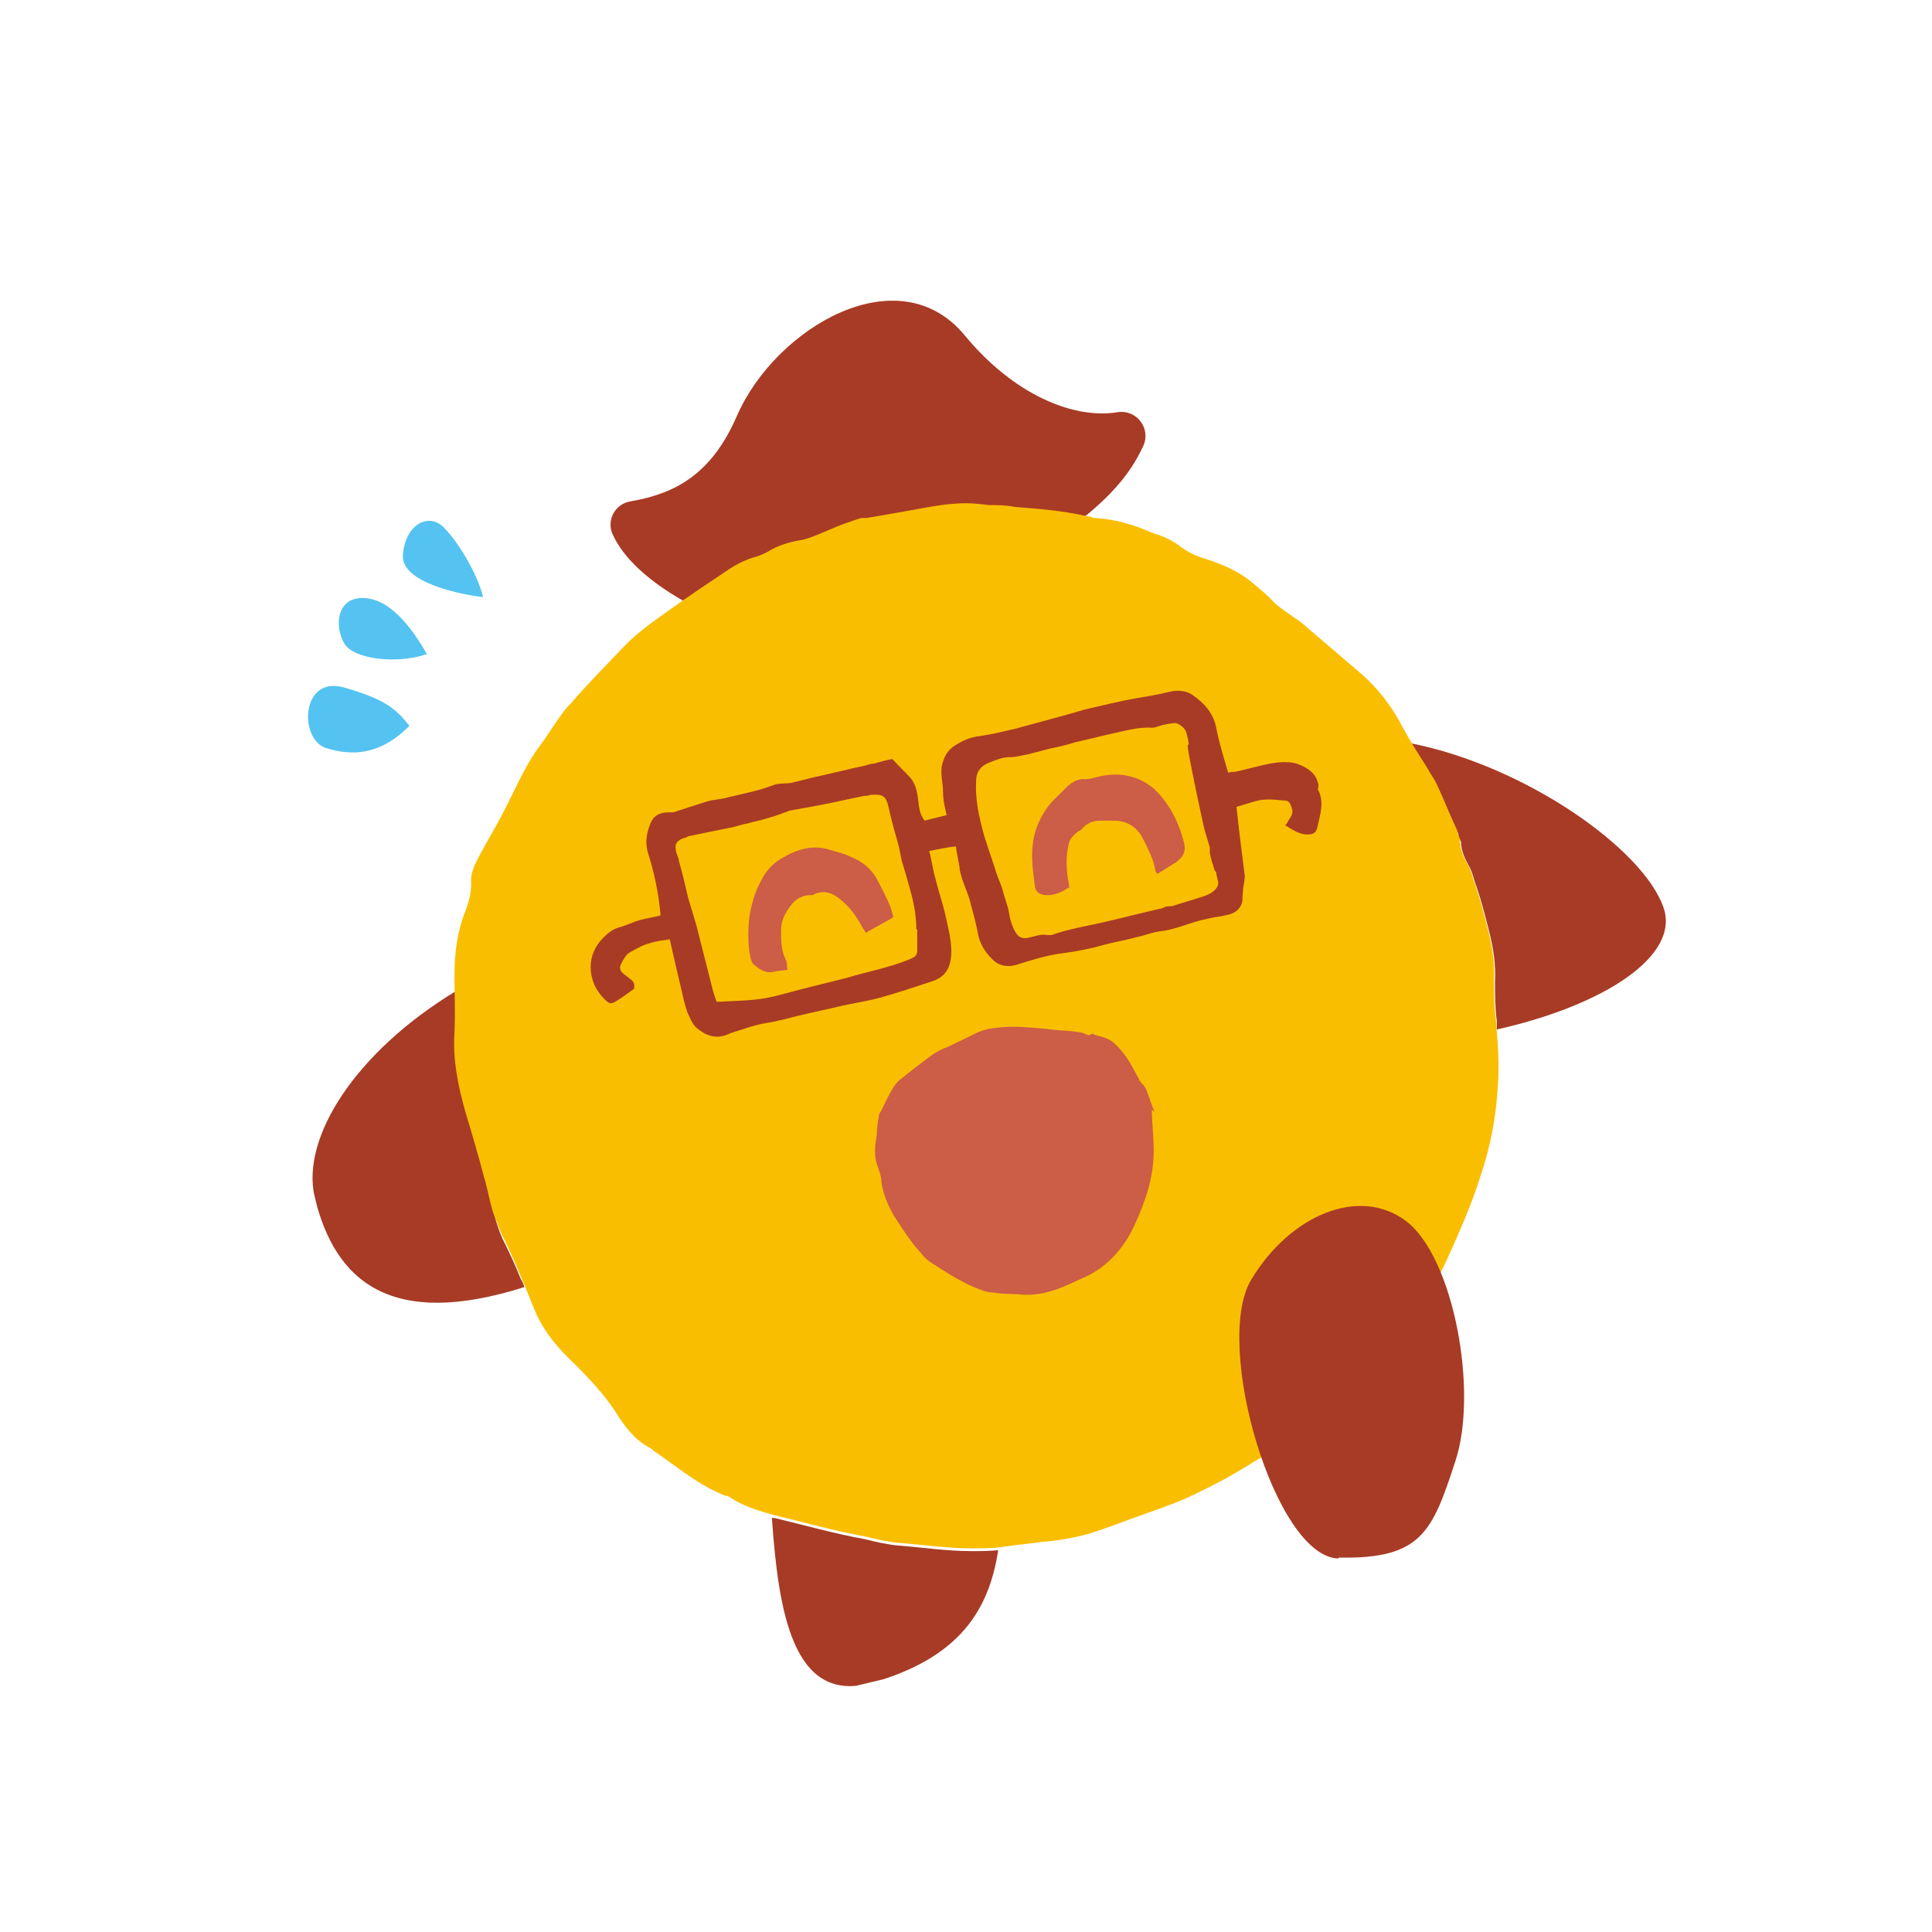 <?xml version="1.0" encoding="UTF-8"?>
<svg id="_レイヤー_1" data-name="レイヤー_1" xmlns="http://www.w3.org/2000/svg" xmlns:xlink="http://www.w3.org/1999/xlink" version="1.1" viewBox="0 0 210 210">
  <!-- Generator: Adobe Illustrator 29.0.1, SVG Export Plug-In . SVG Version: 2.1.0 Build 192)  -->
  <defs>
    <style>
      .st0 {
        fill: none;
      }

      .st1 {
        fill: #cc5d47;
      }

      .st2 {
        fill: #54c3f1;
      }

      .st3 {
        fill: #a83b26;
      }

      .st4 {
        fill: #fabe00;
      }

      .st5 {
        clip-path: url(#clippath);
      }
    </style>
    <clipPath id="clippath">
      <rect class="st0" x="30.3" y="32.3" width="150" height="146" transform="translate(-21.6 27.4) rotate(-13.5)"/>
    </clipPath>
  </defs>
  <g class="st5">
    <g>
      <path class="st3" d="M180.8,98.6c-2.2-6.3-14.9-15.3-27.4-17.8.6,1,1.2,2,1.8,2.9.3.6.7,1.1,1,1.7.8,1.7,1.5,3.5,2.3,5.2,0,.2.1.5.3.9,0,.9.4,1.8.9,2.7.4.7.5,1.5.8,2.2.5,1.5.9,3,1.3,4.6.5,1.9.8,3.8.7,5.7,0,1.4,0,2.9.2,4.3,0,.3,0,.6,0,.9,11.6-2.6,20-8,18.1-13.3h0Z"/>
      <path class="st3" d="M56.6,139c-.6-1.5-1.3-3-2-4.4-.3-.7-.6-1.5-.8-2.3-.4-1.3-.6-2.6-1-3.9-.6-2.3-1.3-4.7-2-7-.8-2.8-1.4-5.7-1.2-8.6.1-1.7,0-3.4,0-5.1-10.9,6.6-16.9,15.9-15.4,22.4,2.2,9.2,8.3,14.4,22.8,9.8-.1-.3-.2-.6-.4-.9Z"/>
      <path class="st3" d="M105.6,168.6c-2.7,0-5.3-.4-7.9-.6-1.2-.1-2.5-.4-3.7-.7-3.3-.6-6.5-1.5-9.8-2.3-.1,0-.2,0-.3,0,.7,9.9,2.2,20.4,10.9,17.9,9.5-2.7,12.7-7.9,13.7-14.4-1,.1-1.9.1-2.9.1h0Z"/>
      <path class="st3" d="M74.7,65.5c1.5-1.1,3.1-2.1,4.7-3.2.9-.6,1.9-1.1,3-1.4.4-.1.8-.3,1.2-.5,1.1-.7,2.4-1.1,3.7-1.3,1-.2,2-.7,3-1.1,1.1-.5,2.3-.9,3.5-1.3.2,0,.4,0,.6,0,1.2-.2,2.3-.4,3.5-.6,2.4-.4,4.8-1,7.3-1,.8,0,1.7.1,2.5.2.9,0,1.9,0,2.8.2,2.4.2,4.8.4,7.1.9,3.9-3.1,5.6-5.6,6.7-8,.8-1.9-.8-3.9-2.8-3.6-4.8.8-11.3-1.9-16.6-8.3-7.2-8.8-20.6-.9-24.8,8.7-2.8,6.5-6.9,8.5-11.6,9.3-1.7.3-2.6,2.1-1.9,3.6,1.4,3.1,4.9,5.7,8.2,7.5h0Z"/>
      <path class="st4" d="M158.7,91.4c0,.9.4,1.8.9,2.7.4.7.5,1.5.8,2.2.5,1.5.9,3,1.3,4.6.5,1.9.8,3.8.7,5.7,0,1.4,0,2.9.2,4.3.2,2.4.4,4.8.2,7.3-.2,3.3-.8,6.5-1.9,9.7-.9,2.9-2.1,5.6-3.3,8.3-1.4,3.1-3,6-5.2,8.5-.7.9-1.6,1.6-2.3,2.4-.3.3-.6.7-.9,1-.2.2-.4.4-.6.5-.8.6-1.6,1.2-2.4,1.9-.5.5-1,1.1-1.5,1.7-1.4,1.9-3.2,3.4-5.1,4.7-1.2.9-2.6,1.5-3.8,2.3-1.2.7-2.3,1.4-3.5,2-1.6.8-3.1,1.6-4.7,2.2-2.1.8-4.2,1.5-6.3,2.3-1.4.5-2.7,1-4.1,1.3-1.3.3-2.6.5-4,.6-1.3.2-2.6.3-3.9.5-1.2.2-2.5.2-3.7.2-2.7,0-5.3-.4-7.9-.6-1.2-.1-2.5-.4-3.7-.7-3.3-.6-6.5-1.5-9.8-2.3-1.8-.5-3.5-1-5.1-2.1,0,0-.1,0-.2,0-2.9-1.1-5.2-3.1-7.7-4.8-.2-.1-.3-.3-.5-.4-1.8-.9-2.9-2.5-3.9-4.1-1.2-1.8-2.7-3.4-4.2-4.9-1.8-1.7-3.4-3.5-4.4-5.8-.6-1.4-1.1-2.8-1.7-4.1-.6-1.5-1.3-3-2-4.4-.3-.7-.6-1.5-.9-2.3-.4-1.3-.6-2.6-1-3.9-.6-2.3-1.3-4.7-2-7-.8-2.8-1.4-5.7-1.2-8.7.1-2.1,0-4.2,0-6.2,0-2.4.3-4.8,1.2-7,.4-1.1.7-2.2.6-3.4,0-.5.2-1.1.4-1.6.7-1.4,1.5-2.8,2.3-4.2.9-1.6,1.7-3.3,2.5-4.9.6-1.2,1.3-2.5,2.1-3.6,1-1.3,1.8-2.7,2.8-4,.2-.3.5-.6.8-.9,1.8-2.1,3.7-4,5.6-6,1.6-1.7,3.4-2.9,5.2-4.2,2.1-1.5,4.2-2.9,6.3-4.3.9-.6,1.9-1.1,3-1.4.4-.1.8-.3,1.2-.5,1.1-.7,2.4-1.1,3.7-1.3,1-.2,2-.7,3-1.1,1.1-.5,2.3-.9,3.5-1.3.2,0,.4,0,.6,0,1.2-.2,2.3-.4,3.5-.6,2.4-.4,4.8-1,7.3-1,.8,0,1.7.1,2.5.2.9,0,1.9,0,2.8.2,2.6.2,5.2.4,7.8,1,.3,0,.5.1.8.2,2.2.1,4.3.7,6.3,1.6.2,0,.4.2.6.2.9.3,1.7.7,2.5,1.3.8.6,1.6,1,2.6,1.3,1.9.6,3.8,1.4,5.3,2.7.7.6,1.5,1.2,2.2,2,.6.6,1.4,1.1,2.1,1.6.4.3.8.5,1.1.8,2.1,1.8,4.1,3.5,6.2,5.3,2,1.7,3.5,3.7,4.7,6,.8,1.5,1.7,2.9,2.6,4.3.3.6.7,1.1,1,1.7.8,1.7,1.5,3.5,2.3,5.2,0,.2.1.5.3.9h0Z"/>
      <path class="st2" d="M44.5,78.9c-3.2,3.2-6.2,3.3-9.1,2.4-2.9-1-2.7-7.8,1.9-6.6,4.6,1.3,5.8,2.4,7.2,4.2h0Z"/>
      <path class="st2" d="M46.4,71.1c-3.2,1.1-8,.6-9-1.2-1-1.7-.9-4.9,2-4.9,2.9,0,5.3,3.1,7,6.1Z"/>
      <path class="st2" d="M52.5,64.9c-2-.2-9-1.5-8.7-4.6.2-3.1,2.6-4.6,4.3-3.1,1.7,1.6,3.9,5.4,4.4,7.7Z"/>
      <path class="st3" d="M145.5,169.4c-6.9-.1-13.7-23.3-9.5-30.3,4.2-7,11.7-10.2,16.8-6.4,5.2,3.9,7.9,18.5,5.4,26.1-2.5,7.6-3.6,10.7-12.7,10.5h0Z"/>
      <path class="st3" d="M143.3,85.7c0-.1,0-.2,0-.4-.2-1.2-1.1-1.8-2.1-2.2-.7-.3-1.7-.3-2.5-.2-1.5.2-3,.7-4.5,1-.2,0-.5,0-.7.1-.5-1.7-1-3.3-1.3-4.9-.3-1.5-1.2-2.6-2.5-3.5-.8-.6-1.8-.6-2.6-.4-1.2.3-2.4.5-3.6.7-1.8.3-3.7.8-5.5,1.2-.7.2-1.4.4-2.1.6-1.8.5-3.7,1-5.5,1.5-1.3.3-2.5.6-3.8.8-1.1.1-2,.5-2.9,1.1-.6.4-1,1-1.2,1.7-.4,1.1,0,2.2,0,3.2,0,.9.2,1.8.4,2.6l-2.4.6c-.7-.9-.6-1.9-.8-2.9-.1-.6-.3-1.2-.7-1.7-.6-.7-1.3-1.3-2-2.1-.6.1-1.3.3-2,.5-.3,0-.6.1-.9.2-1.9.4-3.8.9-5.7,1.3-.8.2-1.6.4-2.4.6-.7.1-1.5,0-2.1.3-1.6.6-3.3.9-4.9,1.3-.7.2-1.4.2-2.1.4-1.3.4-2.5.8-3.7,1.2-.2,0-.4,0-.6,0-.9,0-1.6.4-1.9,1.2-.4,1-.6,2-.3,3.1.7,2.2,1.2,4.5,1.4,6.9-.7.2-1.5.3-2.2.5-.8.2-1.5.6-2.3.8-.7.2-1.2.6-1.7,1.1-.9.9-1.4,2-1.4,3.2,0,1.3.5,2.5,1.5,3.5.5.5.7.6,1.3.2.7-.4,1.3-.9,1.9-1.3.2-.8-.3-1-.8-1.4-.7-.5-.9-.8-.5-1.5.2-.4.5-.9.9-1.1.7-.4,1.4-.8,2.2-1,.6-.2,1.4-.3,2.1-.4.4,1.8.8,3.5,1.2,5.2.2.9.4,1.8.7,2.7.3.6.5,1.3,1.1,1.8.3.2.7.6,1.5.8.8.2,1.5,0,2.1-.3,1.3-.4,2.6-.9,3.9-1.1,1.2-.2,2.3-.5,3.5-.8,1.6-.4,3.2-.7,4.8-1.1,1.4-.3,2.8-.5,4.2-.9,1.8-.5,3.6-1.1,5.4-1.7,1.7-.5,2.2-1.7,2.2-3.3,0-1.4-.4-2.8-.7-4.2-.3-1.2-.7-2.4-1-3.6-.3-1-.4-2-.7-3.1,1-.2,1.9-.4,2.9-.5.1.8.3,1.6.4,2.3,0,.4.2.9.3,1.3.3.9.7,1.7.9,2.6.3,1.1.6,2.2.8,3.3.2,1.1.8,2,1.5,2.7.7.8,1.8,1,2.9.6,1.6-.5,3.2-1,4.9-1.2,1.5-.2,3-.5,4.4-.9,1.1-.3,2.3-.5,3.4-.8,1-.2,1.9-.6,2.9-.7,1.6-.2,3.2-1,4.8-1.3,1.2-.3,1.3-.2,2.5-.5.7-.2,1.2-.6,1.4-1.3.1-.3,0-.7.1-1.1,0-.6.2-1.2.2-1.8-.2-1.6-.4-3.2-.6-4.8-.1-.9-.2-1.8-.3-2.7.7-.2,1.3-.4,2-.6,1-.3,2-.2,3-.1.7,0,.8.2,1,.8.2.5,0,.9-.3,1.3-.1.2-.2.4-.4.6.8.5,1.4.9,2.2,1,.7,0,1.1,0,1.3-.8.3-1.4.8-2.8,0-4.2h0ZM99.7,101c0,.7,0,1.5,0,2.2,0,.7-.2.8-.9,1.1-2.2.9-4.5,1.3-6.8,2-1.6.4-3.2.8-4.8,1.2-1.6.4-3.1.9-4.7,1.1-1.5.2-3,.2-4.6.3-.2-.5-.3-.9-.4-1.2-.6-2.4-1.2-4.7-1.8-7.1-.3-1-.6-2-.9-3-.3-1.3-.6-2.6-1-4,0-.3-.2-.6-.3-1-.2-.8,0-1.2.8-1.5.2,0,.3-.1.5-.2,1.5-.3,2.9-.6,4.4-.9.7-.1,1.4-.4,2.1-.5.6-.2,1.3-.3,1.9-.5.7-.2,1.4-.4,2.1-.7.2,0,.4-.2.6-.2,1.1-.2,2.2-.4,3.3-.6,1.6-.3,3.2-.7,4.8-1,.2,0,.4,0,.6-.1,1.4-.1,1.7.1,2,1.4.3,1.4.7,2.8,1.1,4.2.1.5.2,1,.3,1.5.3,1,.6,2,.9,3.1.4,1.4.7,2.9.7,4.4h0ZM129.1,81c0,.4.1.8.2,1.4.4,2.1.9,4.5,1.4,6.8.2,1,.5,1.9.8,2.9,0,.2,0,.4,0,.6.1.6.3,1.2.5,1.8,0,.1.1.2.2.3,0,.5.3,1,.2,1.4-.2.6-.9,1-1.5,1.2-1.2.4-2.3.7-3.5,1.1-.3,0-.7,0-1,.2-2.2.5-4.5,1.1-6.7,1.6-1.8.4-3.6.7-5.3,1.3-.3.1-.7,0-1,0-.5,0-1,.2-1.5.3-.8.2-1.2,0-1.6-.7-.3-.6-.5-1.2-.6-1.8-.1-.9-.5-1.7-.7-2.6-.2-.7-.5-1.3-.7-1.9-.5-1.7-1.2-3.4-1.6-5.1-.4-1.6-.7-3.2-.6-4.9,0-.9.4-1.6,1.4-2,.8-.3,1.4-.6,2.3-.6.6,0,1.3-.2,1.9-.3.8-.2,1.5-.4,2.3-.6.9-.2,1.9-.4,2.8-.7,1.3-.3,2.5-.6,3.8-.9,1.5-.3,3-.8,4.6-.7.4,0,.8-.2,1.2-.3.9-.2,1.2-.2,1.4-.2.2,0,.9.4,1.1.9.2.6.3,1.2.3,1.4h0Z"/>
      <path class="st1" d="M125.2,120.6c0,1.3.2,2.9.2,4.5,0,2.9-.9,5.5-2.1,8.1-1.2,2.6-3.1,4.7-5.8,5.8-1.1.5-2.3,1.1-3.5,1.4-1,.3-2.1.4-3.2.3-.9-.1-1.8,0-2.7-.2-.5,0-1-.1-1.5-.3-1.9-.7-3.6-1.8-5.3-2.9-.5-.3-.9-.7-1.2-1.1-1.1-1.2-2-2.6-2.9-4-.7-1.2-1.2-2.4-1.4-3.7,0-.7-.3-1.4-.5-2-.3-1-.2-2,0-3.1,0-.7.1-1.3.2-1.9,0-.3.1-.5.3-.8.4-.8.8-1.7,1.3-2.5.2-.3.5-.7.8-.9,1.1-.9,2.3-1.8,3.5-2.7.5-.3,1-.6,1.6-.8,1-.5,2.1-1,3.1-1.5,1.2-.6,2.4-.6,3.7-.7,1.8,0,3.6.2,5.4.4.7,0,1.4.1,2.1.2.2,0,.5.1.7.2.2.1.4.2.6,0,0,0,.2-.1.2,0,.7.3,1.5.3,2.2.9,1.3,1.1,2,2.5,2.8,4,.1.3.4.5.6.8.2.3.3.6.4.9.2.6.4,1.1.7,1.9h0Z"/>
      <path class="st1" d="M85.7,105.4c-.6.1-1.1.1-1.5.2-1,.3-1.7-.3-2.3-.8-.2-.1-.2-.4-.3-.6-.3-1.3-.3-2.7-.2-4.1.2-1.6.6-3.1,1.4-4.5.4-.8,1-1.5,1.7-2,1.8-1.2,3.7-1.9,5.8-1.2.7.2,1.5.4,2.1.7,1.3.5,2.3,1.3,3,2.6.5,1,1,1.9,1.4,2.9.1.3.2.7.3,1.1-1,.6-2,1.1-3,1.7-.1-.2-.2-.4-.3-.5-.6-1.1-1.3-2.2-2.3-3-.9-.8-1.9-1.3-3.2-.6-.1,0-.2,0-.4,0-.9.1-1.5.5-2,1.2-.6.8-1,1.6-1,2.6,0,1.1,0,2.2.5,3.2.2.3.1.8.2,1.1h0Z"/>
      <path class="st1" d="M116.3,96.4c-.8.5-1.5.9-2.5.9-.7,0-1.2-.3-1.3-.9-.3-2.2-.6-4.3.2-6.5.5-1.3,1.2-2.4,2.2-3.3.4-.4.8-.8,1.2-1.2.5-.4,1.1-.8,1.9-.7.3,0,.7-.1,1.1-.2,1.8-.5,3.5-.4,5.1.4.4.2.8.5,1.2.8,1.7,1.6,2.7,3.6,3.3,5.9.2.8,0,1.4-.6,1.9-.1.1-.2.2-.4.3-.6.4-1.3.8-1.9,1.2,0-.1-.2-.2-.2-.3-.2-1.3-.8-2.4-1.4-3.6-.6-1.2-1.7-1.9-3.1-1.9-.5,0-1.1,0-1.6,0-.7,0-1.4.3-1.9.9-.2.2-.5.3-.7.5-.3.3-.6.6-.7,1-.4,1.5-.3,3.1,0,4.6,0,0,0,.2,0,.4h0Z"/>
    </g>
  </g>
</svg>